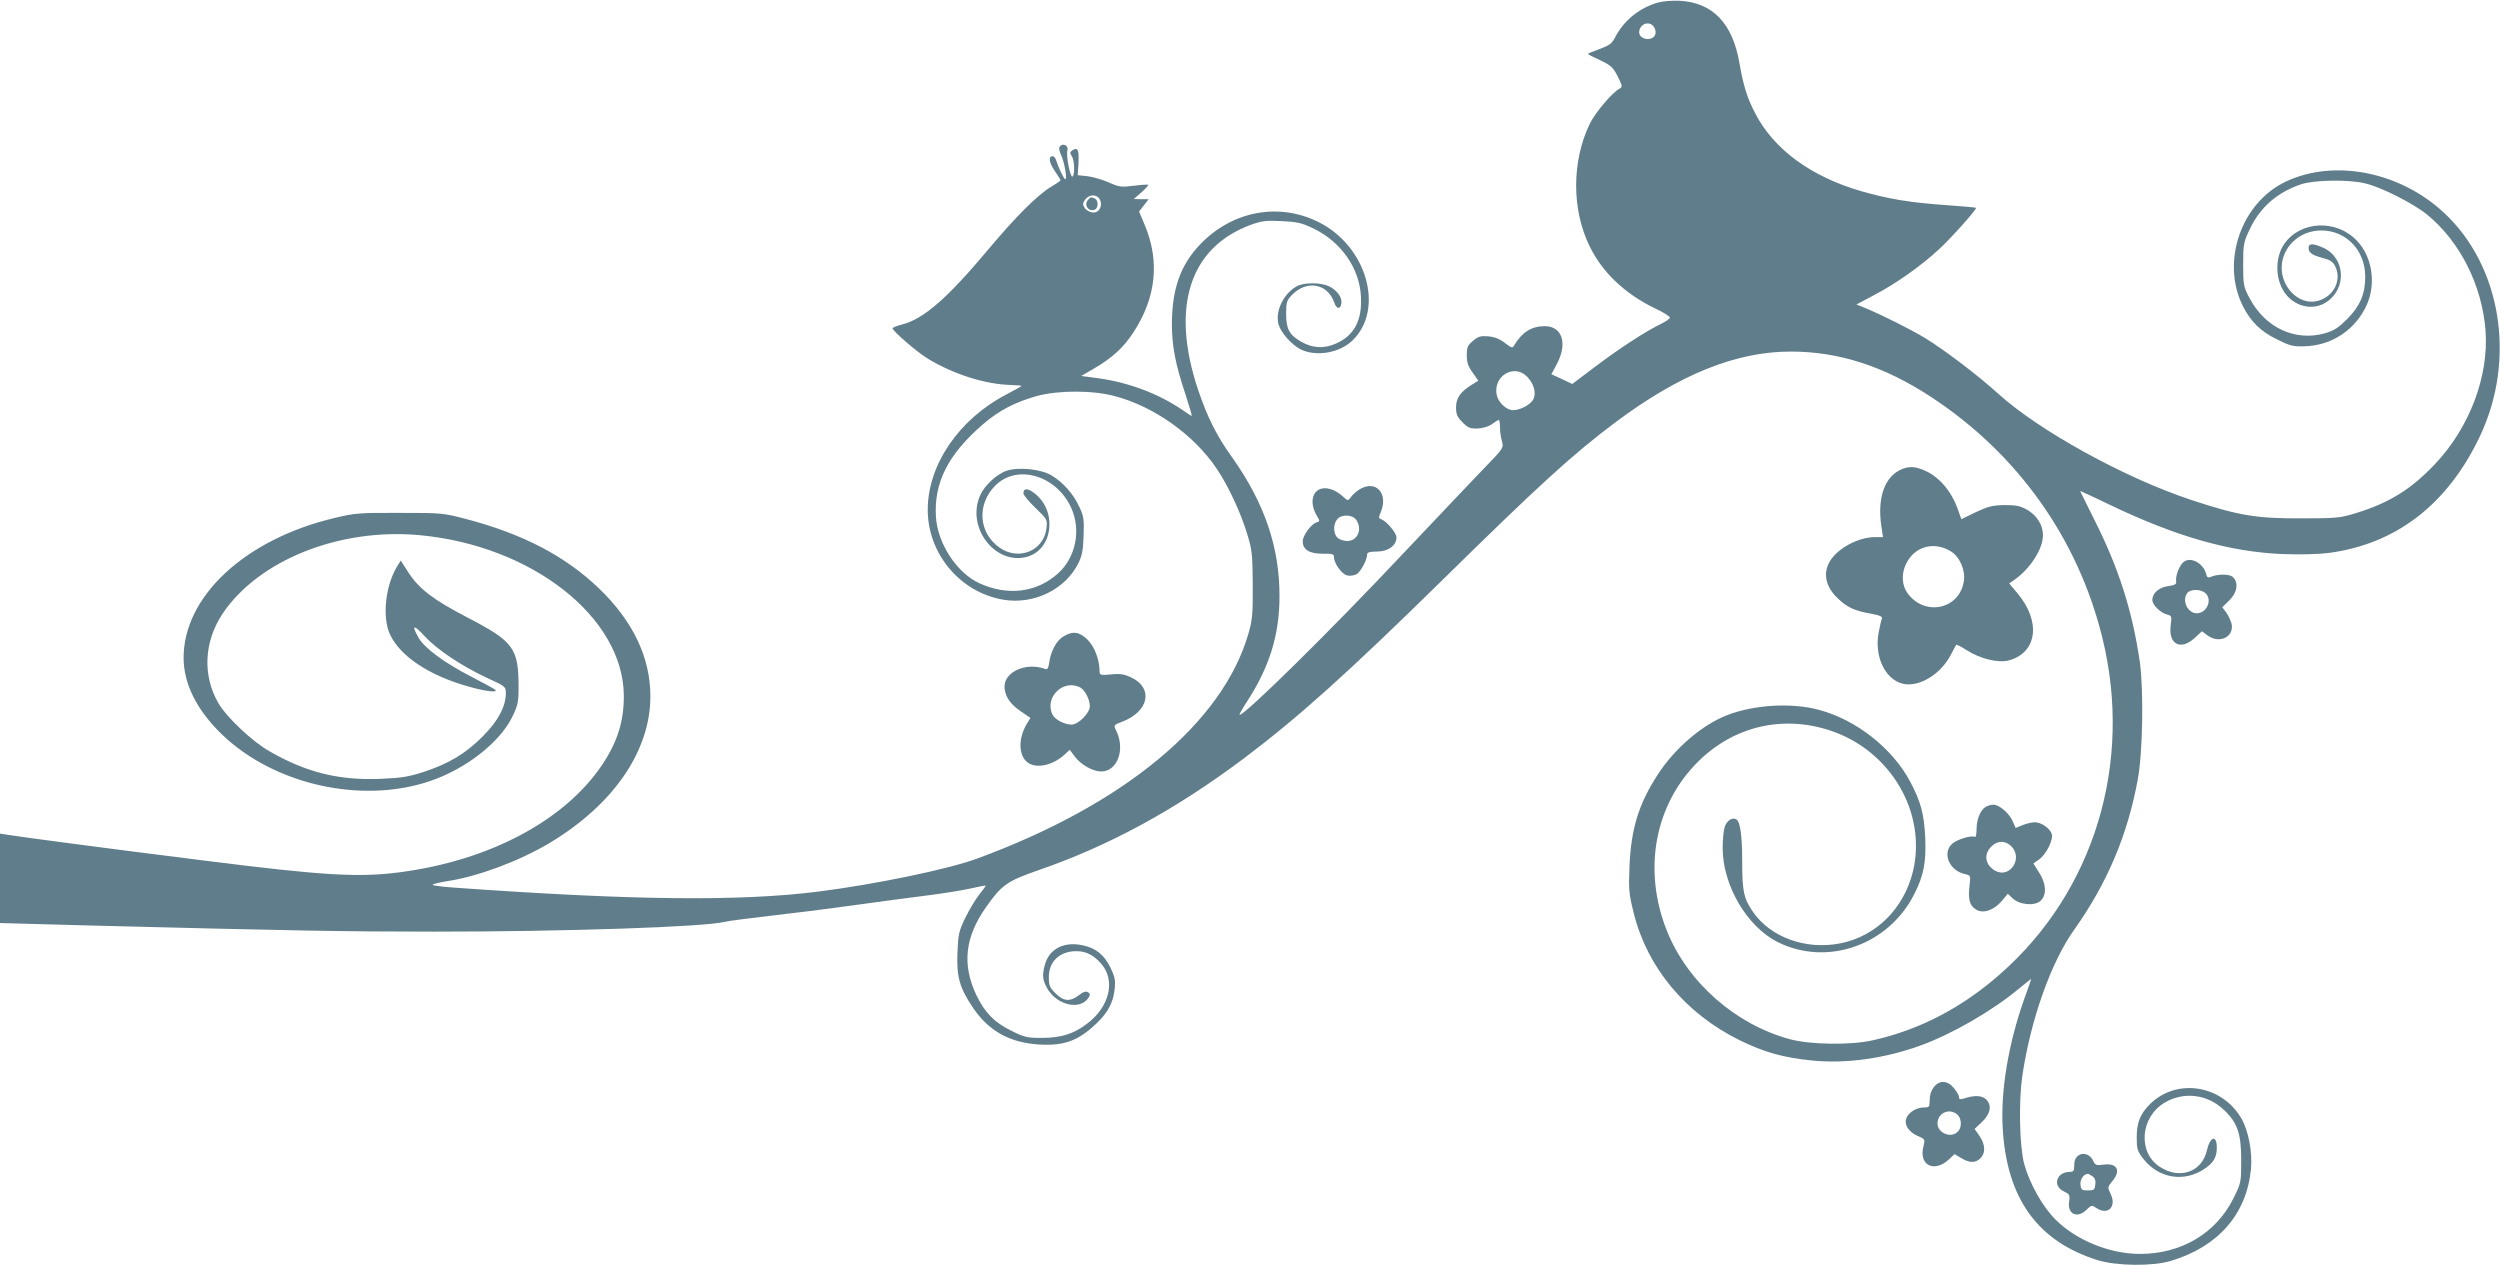 <?xml version="1.0" standalone="no"?>
<!DOCTYPE svg PUBLIC "-//W3C//DTD SVG 20010904//EN"
 "http://www.w3.org/TR/2001/REC-SVG-20010904/DTD/svg10.dtd">
<svg version="1.0" xmlns="http://www.w3.org/2000/svg"
 width="1280pt" height="648pt" viewBox="0 0 1280 648"
 preserveAspectRatio="xMidYMid meet">
<g transform="translate(0,648) scale(0.1,-0.1)"
fill="#607d8b" stroke="none">
<path d="M8489 6467 c-95 -27 -175 -92 -219 -177 -17 -33 -29 -42 -80 -61 -33
-12 -60 -23 -60 -25 0 -2 29 -17 64 -33 56 -27 66 -37 89 -83 24 -48 25 -53 9
-62 -37 -19 -123 -121 -152 -179 -93 -192 -94 -441 0 -630 65 -133 181 -242
332 -315 43 -20 78 -42 78 -48 0 -5 -20 -20 -45 -32 -79 -38 -217 -128 -337
-219 l-118 -89 -53 25 -54 25 29 54 c55 105 26 192 -63 192 -67 0 -115 -30
-155 -96 -10 -18 -13 -17 -49 10 -25 20 -53 31 -84 34 -40 3 -52 0 -79 -23
-28 -23 -32 -33 -32 -74 0 -37 7 -57 30 -89 l29 -41 -32 -20 c-60 -37 -82 -68
-82 -117 0 -36 6 -49 33 -76 27 -28 39 -33 76 -32 27 1 55 9 74 22 16 12 33
22 36 22 3 0 6 -17 6 -38 0 -20 4 -52 10 -71 9 -34 9 -35 -88 -135 -54 -56
-240 -252 -414 -436 -373 -397 -813 -830 -841 -830 -4 0 14 32 39 70 114 176
165 341 165 536 1 252 -77 479 -243 713 -79 110 -126 204 -174 346 -142 424
-43 730 273 845 53 19 77 22 155 18 80 -4 103 -9 163 -38 141 -68 236 -203
243 -348 7 -123 -35 -201 -130 -242 -61 -26 -118 -23 -177 11 -59 34 -76 64
-76 141 0 60 3 70 29 97 75 79 183 60 217 -37 12 -36 32 -38 37 -4 4 29 -23
67 -63 86 -41 20 -127 21 -164 1 -64 -33 -110 -121 -97 -187 8 -46 70 -116
120 -139 80 -36 196 -15 261 48 165 160 73 483 -174 606 -204 102 -443 57
-607 -115 -100 -105 -143 -227 -144 -406 0 -111 18 -208 69 -359 20 -62 35
-113 33 -113 -2 0 -24 14 -48 31 -120 82 -272 140 -428 162 l-90 12 65 38 c93
54 152 108 202 185 116 178 136 362 59 548 l-30 71 25 32 24 31 -38 0 -38 1
39 34 c22 19 37 37 35 39 -2 2 -35 0 -74 -5 -65 -8 -75 -7 -130 18 -33 14 -82
28 -108 31 l-49 5 4 65 c3 66 -4 80 -32 62 -12 -8 -13 -13 -2 -30 14 -23 16
-96 3 -104 -11 -7 -34 109 -26 134 7 23 -20 39 -37 22 -8 -8 -6 -20 4 -44 19
-39 34 -133 21 -125 -9 6 -34 60 -47 100 -3 9 -10 17 -16 17 -23 0 -20 -30 9
-73 17 -25 31 -47 31 -50 0 -3 -21 -17 -46 -32 -69 -40 -182 -153 -317 -314
-216 -258 -336 -363 -447 -392 -28 -7 -50 -16 -50 -20 0 -14 129 -125 183
-157 132 -79 290 -129 420 -133 31 -1 57 -3 57 -5 0 -2 -35 -21 -78 -44 -242
-126 -402 -360 -402 -590 0 -227 168 -425 390 -461 155 -25 316 54 382 189 18
36 24 68 26 139 3 81 1 99 -21 146 -30 67 -86 130 -145 164 -53 31 -167 43
-227 23 -50 -16 -114 -75 -136 -125 -74 -163 75 -360 239 -316 134 37 157 235
38 326 -36 27 -56 26 -56 -1 0 -9 28 -42 61 -74 60 -58 62 -60 57 -104 -13
-116 -142 -169 -240 -100 -108 75 -118 222 -22 318 112 112 314 52 389 -115
51 -113 23 -253 -67 -334 -109 -99 -258 -118 -404 -51 -115 53 -213 202 -222
339 -11 176 62 320 240 474 82 71 163 113 275 145 109 30 285 31 400 0 200
-52 406 -198 522 -371 58 -85 124 -226 157 -336 25 -82 27 -105 28 -260 1
-149 -2 -180 -22 -249 -132 -458 -639 -877 -1392 -1153 -147 -54 -519 -131
-811 -168 -405 -51 -952 -45 -1872 21 -54 4 -99 10 -102 13 -2 4 33 13 78 20
157 24 369 104 521 195 327 196 516 471 516 751 0 199 -90 387 -266 555 -172
164 -387 276 -675 352 -122 32 -128 32 -344 32 -204 1 -228 -1 -332 -26 -459
-109 -774 -402 -773 -718 1 -133 68 -266 196 -390 268 -258 716 -358 1066
-239 183 62 356 197 420 327 29 59 33 76 33 152 0 202 -24 235 -263 359 -176
92 -246 145 -303 233 l-37 58 -20 -32 c-60 -100 -76 -263 -34 -349 53 -110
199 -207 397 -263 89 -26 158 -34 140 -17 -6 5 -61 35 -123 67 -138 71 -239
146 -269 199 -38 66 -26 70 30 9 62 -68 188 -153 321 -215 92 -42 96 -45 96
-76 0 -70 -39 -144 -119 -224 -88 -88 -173 -139 -304 -182 -78 -25 -112 -30
-227 -35 -207 -7 -370 33 -556 139 -90 50 -225 177 -267 251 -81 141 -72 313
22 455 184 275 599 441 1009 403 574 -53 1042 -419 1046 -820 1 -133 -33 -240
-113 -359 -193 -284 -576 -487 -1034 -547 -211 -28 -401 -16 -1002 60 -511 64
-933 120 -1007 132 l-38 6 0 -229 0 -229 478 -13 c1021 -26 1283 -31 1747 -31
670 0 1381 24 1485 50 19 5 121 18 225 30 105 12 300 36 435 55 135 19 304 41
375 50 72 9 168 24 215 34 47 11 86 18 87 17 1 -1 -14 -22 -33 -46 -20 -25
-52 -79 -72 -120 -33 -68 -36 -84 -40 -180 -5 -123 12 -180 82 -283 80 -117
188 -176 337 -185 129 -7 199 19 292 107 60 57 87 108 94 177 5 45 1 62 -21
109 -33 67 -75 101 -143 115 -95 21 -171 -18 -193 -99 -15 -53 -12 -79 11
-120 50 -89 171 -116 213 -48 8 13 8 20 -4 27 -10 6 -24 2 -47 -16 -44 -34
-78 -31 -119 10 -30 30 -34 41 -34 84 0 79 56 132 140 132 51 0 88 -19 128
-64 75 -86 44 -220 -73 -308 -68 -52 -133 -72 -232 -72 -74 0 -88 3 -156 37
-87 43 -135 93 -178 182 -74 156 -59 297 50 451 79 113 108 133 266 188 363
125 701 309 1051 571 284 214 530 435 1021 917 492 484 669 645 883 805 328
246 619 363 898 363 248 0 479 -75 720 -233 442 -290 751 -724 876 -1232 158
-642 -42 -1300 -523 -1722 -196 -173 -414 -286 -651 -339 -112 -26 -321 -23
-425 5 -278 75 -524 290 -630 554 -126 314 -63 651 164 872 182 178 432 235
674 154 307 -103 492 -418 422 -718 -46 -192 -189 -335 -373 -371 -176 -35
-358 31 -448 163 -46 67 -54 103 -54 257 0 131 -10 203 -30 215 -20 12 -48 -6
-59 -37 -6 -17 -11 -66 -11 -109 0 -191 123 -402 281 -482 253 -127 568 -17
700 245 49 96 62 167 56 293 -6 119 -23 182 -77 283 -90 170 -275 316 -465
367 -138 38 -327 28 -468 -25 -130 -49 -274 -172 -362 -310 -96 -149 -134
-275 -142 -466 -5 -119 -3 -140 22 -240 69 -278 265 -513 540 -649 128 -63
225 -90 375 -105 170 -17 367 10 550 76 160 57 372 179 508 293 34 28 62 50
62 49 0 -2 -16 -48 -36 -103 -81 -228 -122 -473 -110 -664 21 -358 179 -577
486 -673 97 -30 282 -32 374 -4 244 73 389 240 411 471 8 86 -13 198 -50 260
-100 171 -332 207 -468 71 -49 -49 -67 -94 -67 -169 0 -59 3 -70 33 -109 79
-103 214 -124 319 -49 43 30 58 58 58 106 0 67 -35 56 -51 -16 -25 -110 -140
-150 -241 -83 -114 74 -100 255 26 329 95 56 213 43 295 -31 76 -68 96 -124
96 -265 0 -113 -1 -116 -39 -193 -89 -180 -267 -286 -479 -286 -156 0 -327 70
-433 176 -66 66 -132 183 -160 284 -24 90 -29 315 -10 450 43 290 147 583 266
750 168 237 272 481 325 767 26 136 31 460 11 603 -38 263 -110 486 -233 729
-40 80 -73 146 -73 147 0 1 69 -30 153 -71 341 -163 614 -241 887 -252 89 -3
179 -1 234 6 345 46 608 249 773 597 187 394 110 871 -183 1144 -226 211 -561
277 -809 161 -231 -108 -336 -414 -220 -641 40 -78 90 -127 172 -167 68 -34
84 -38 143 -36 139 4 259 84 317 210 50 110 29 249 -50 331 -105 110 -288 102
-371 -16 -52 -74 -47 -194 11 -263 53 -63 141 -78 204 -36 106 70 97 227 -15
278 -53 24 -76 24 -76 0 0 -25 17 -37 73 -52 36 -9 51 -19 62 -40 37 -70 -4
-156 -86 -179 -100 -29 -202 79 -185 195 15 95 99 165 201 165 128 0 225 -102
225 -237 0 -88 -26 -149 -91 -215 -45 -45 -67 -60 -114 -74 -154 -44 -308 28
-388 181 -30 57 -32 66 -32 170 0 104 2 114 33 180 53 113 140 189 262 231 67
23 246 26 330 5 82 -19 247 -103 317 -160 169 -138 282 -364 299 -595 17 -231
-81 -493 -256 -679 -123 -131 -235 -201 -407 -254 -82 -25 -100 -27 -283 -27
-229 -1 -321 15 -560 94 -342 113 -782 356 -990 545 -100 91 -276 225 -375
285 -67 41 -224 120 -310 155 l-40 16 92 49 c111 58 242 151 331 234 65 60
195 206 189 212 -1 2 -72 8 -156 14 -183 13 -291 31 -431 71 -256 74 -447 213
-543 398 -40 76 -61 141 -81 258 -35 204 -137 310 -306 319 -36 2 -86 -2 -111
-9z m-17 -132 c14 -30 -3 -55 -37 -55 -12 0 -28 7 -35 15 -20 24 3 65 35 65
17 0 29 -8 37 -25z m-2841 -876 c17 -33 -4 -71 -37 -67 -15 2 -33 12 -40 23
-12 18 -11 24 2 43 20 28 60 29 75 1z m2189 -909 c35 -37 47 -84 30 -116 -15
-27 -67 -54 -104 -54 -32 0 -72 37 -82 74 -24 99 89 168 156 96z"/>
<path d="M5572 5458 c-25 -25 0 -64 32 -52 21 8 21 50 0 58 -20 8 -18 8 -32
-6z"/>
<path d="M9740 4079 c-90 -36 -130 -146 -107 -296 l8 -53 -40 0 c-89 0 -200
-61 -236 -131 -32 -60 -15 -128 47 -185 45 -43 83 -61 162 -75 54 -10 66 -16
61 -28 -4 -9 -11 -41 -17 -73 -21 -119 33 -234 121 -258 84 -22 199 47 251
151 13 24 24 46 26 48 2 2 25 -10 52 -27 69 -45 165 -68 218 -53 145 40 165
199 43 344 l-42 50 29 20 c80 57 144 157 144 227 0 52 -31 101 -81 130 -36 20
-57 24 -115 24 -61 -1 -83 -6 -147 -36 l-75 -36 -21 59 c-30 81 -88 151 -152
183 -56 27 -88 31 -129 15z m247 -421 c46 -27 77 -97 68 -153 -21 -144 -199
-183 -287 -64 -31 41 -34 100 -9 152 43 89 141 117 228 65z"/>
<path d="M6957 3972 c-15 -10 -34 -27 -41 -38 -14 -19 -15 -19 -38 2 -75 69
-158 55 -158 -27 0 -19 9 -48 20 -66 19 -32 19 -32 0 -38 -28 -9 -70 -67 -70
-97 0 -42 34 -63 101 -63 52 1 59 -2 59 -18 0 -31 40 -87 67 -93 13 -4 35 -1
48 6 22 12 55 74 55 103 0 9 16 13 50 13 57 0 100 31 100 72 0 24 -51 84 -79
94 -13 4 -13 9 -1 37 40 98 -29 168 -113 113z m-13 -154 c33 -47 7 -108 -46
-108 -17 0 -40 7 -50 17 -22 20 -23 70 -1 95 23 26 78 24 97 -4z"/>
<path d="M11183 3605 c-23 -16 -46 -73 -41 -102 2 -14 -6 -19 -41 -24 -47 -6
-81 -36 -81 -71 0 -25 41 -65 74 -74 25 -6 26 -9 20 -55 -13 -98 51 -132 123
-65 l37 34 28 -21 c60 -45 137 -9 124 58 -4 16 -16 43 -27 58 l-21 28 36 35
c40 39 49 90 19 119 -17 17 -78 17 -115 1 -13 -6 -19 -2 -23 17 -14 52 -76 87
-112 62z m109 -162 c37 -34 7 -103 -45 -103 -47 0 -78 68 -47 105 17 20 69 19
92 -2z"/>
<path d="M5444 3221 c-35 -21 -64 -75 -72 -133 -3 -26 -9 -37 -18 -34 -104 40
-224 -19 -210 -103 7 -46 32 -79 87 -116 l45 -31 -18 -29 c-46 -75 -44 -166 5
-200 45 -32 129 -13 188 42 l26 24 27 -36 c31 -41 92 -75 134 -75 84 0 125
114 76 211 -13 26 -12 27 32 44 136 52 161 171 47 226 -36 17 -56 21 -104 16
-53 -5 -59 -3 -59 13 0 61 -25 127 -60 163 -43 43 -77 48 -126 18z m87 -261
c24 -13 49 -61 49 -96 0 -35 -59 -94 -94 -94 -35 0 -83 25 -96 49 -46 88 53
187 141 141z"/>
<path d="M10167 2349 c-27 -16 -47 -64 -47 -114 0 -26 -4 -44 -9 -40 -17 10
-92 -13 -117 -36 -51 -48 -13 -137 66 -154 30 -7 30 -7 24 -60 -8 -69 0 -101
32 -121 36 -24 93 -5 133 43 l31 37 24 -23 c37 -35 116 -41 145 -12 31 31 28
86 -9 144 l-29 46 31 22 c35 26 72 100 63 129 -9 29 -54 60 -87 60 -16 0 -44
-7 -63 -15 l-35 -14 -14 32 c-16 41 -70 87 -99 87 -12 0 -30 -5 -40 -11z m133
-204 c58 -62 -10 -163 -83 -124 -52 28 -63 84 -22 124 32 33 74 33 105 0z"/>
<path d="M9901 914 c-13 -17 -21 -41 -21 -65 0 -36 -2 -39 -27 -39 -38 0 -75
-21 -90 -50 -17 -34 6 -74 55 -96 38 -16 39 -17 30 -53 -25 -98 56 -138 133
-65 l26 25 34 -20 c43 -26 73 -27 99 -1 27 27 25 70 -5 114 l-25 36 35 33 c46
42 55 87 25 117 -22 22 -59 24 -117 5 -17 -5 -23 -3 -23 8 0 9 -12 29 -26 46
-33 40 -74 42 -103 5z m121 -141 c22 -20 24 -66 2 -87 -35 -36 -104 -7 -104
42 0 54 62 81 102 45z"/>
<path d="M10641 564 c-14 -11 -21 -26 -21 -50 0 -29 -3 -34 -23 -34 -68 0 -90
-72 -30 -100 29 -14 32 -18 27 -51 -11 -65 42 -90 89 -43 25 24 27 25 49 10
59 -41 106 4 75 70 -17 35 -17 36 8 66 46 55 25 95 -46 85 -35 -5 -42 -2 -51
18 -15 34 -51 47 -77 29z m73 -107 c12 -9 17 -23 14 -42 -3 -27 -7 -30 -38
-30 -31 0 -35 3 -38 30 -3 26 17 55 38 55 3 0 14 -6 24 -13z"/>
</g>
</svg>
